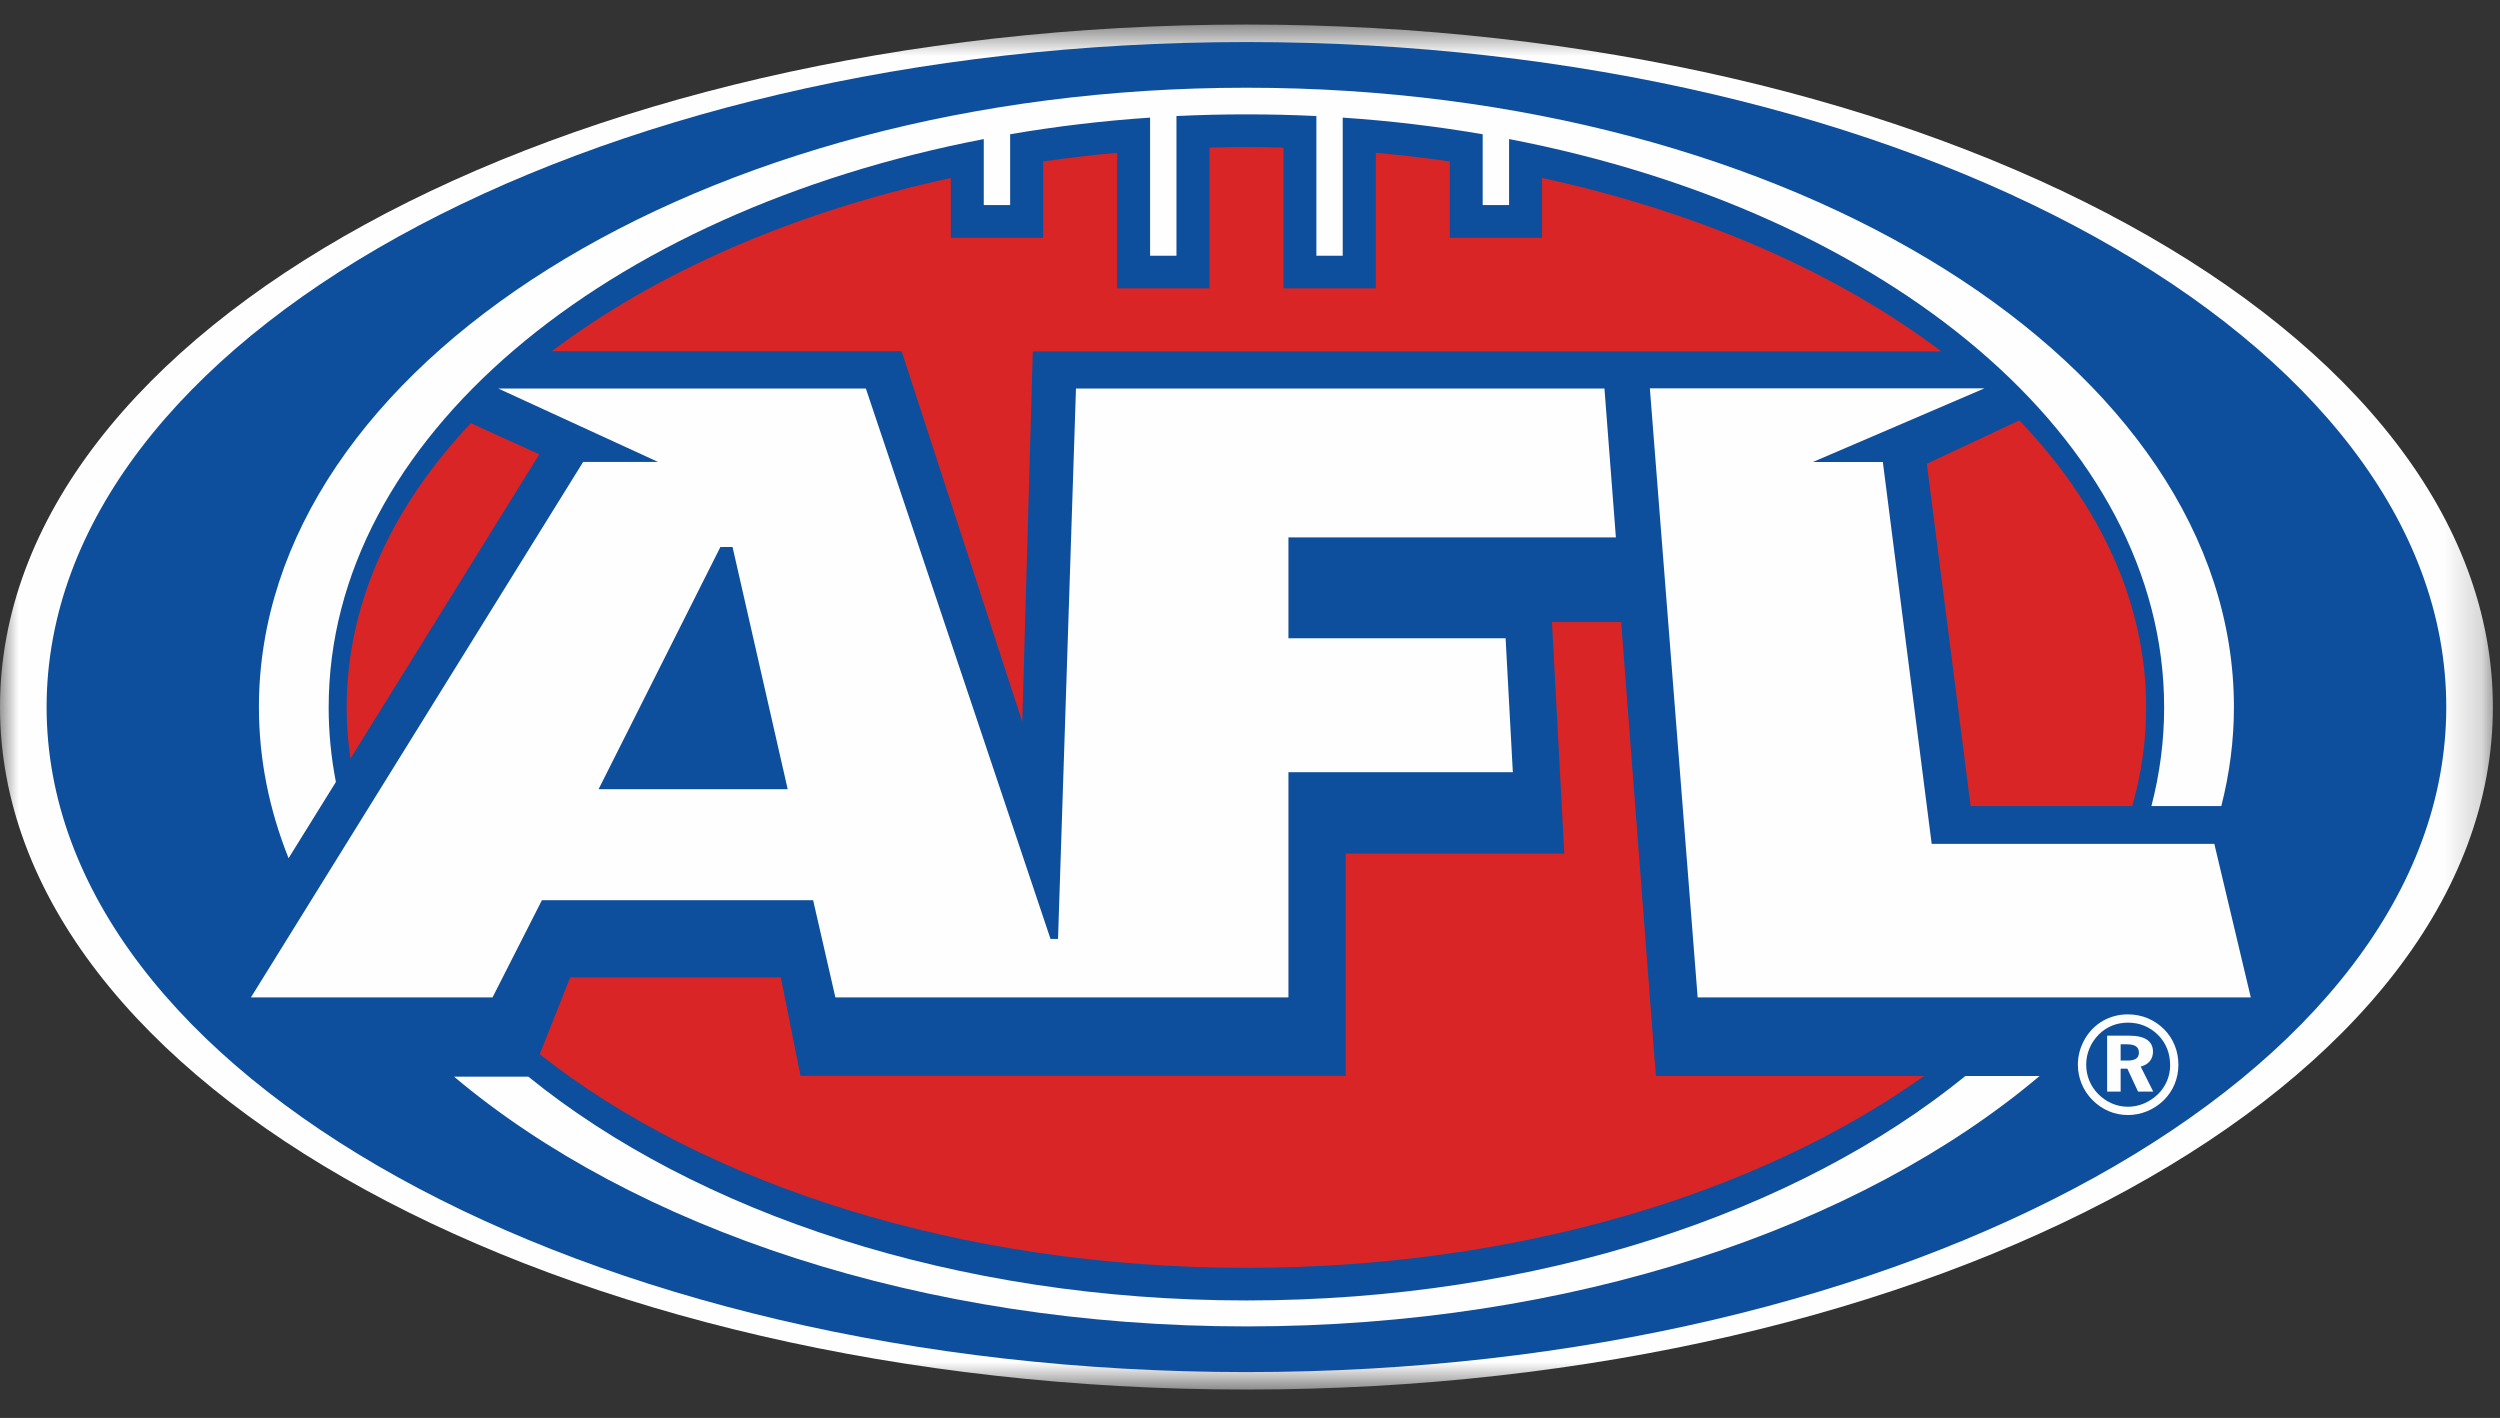 <svg width="67" height="38" viewBox="0 0 67 38" fill="none" xmlns="http://www.w3.org/2000/svg">
<rect x="0" y="0" width="67" height="38" fill="#333333" stroke="none"/>
<mask id="mask0_1189_28245" style="mask-type:alpha" maskUnits="userSpaceOnUse" x="0" y="0" width="67" height="38">
<path fill-rule="evenodd" clip-rule="evenodd" d="M33.404 37.24H0V0.658H33.404H66.808V37.24H33.404Z" fill="white"/>
</mask>
<g mask="url(#mask0_1189_28245)">
<path fill-rule="evenodd" clip-rule="evenodd" d="M0 18.949C0 8.847 14.956 0.658 33.404 0.658C51.853 0.658 66.809 8.847 66.809 18.949C66.809 29.051 51.853 37.24 33.404 37.24C14.956 37.24 0 29.051 0 18.949Z" fill="#FEFEFE"/>
</g>
<path fill-rule="evenodd" clip-rule="evenodd" d="M1.249 18.949C1.249 9.105 15.645 1.127 33.404 1.127C51.163 1.127 65.56 9.105 65.56 18.949C65.56 28.792 51.163 36.772 33.404 36.772C15.645 36.772 1.249 28.792 1.249 18.949Z" fill="#0D4F9C"/>
<path fill-rule="evenodd" clip-rule="evenodd" d="M36.065 28.833H21.453L20.926 26.193H15.282L14.465 28.253C18.88 31.739 25.722 33.978 33.404 33.978C40.648 33.978 47.143 31.987 51.563 28.837H44.378L43.447 16.671H41.593L41.923 22.875H36.065V28.833Z" fill="#D92525"/>
<path fill-rule="evenodd" clip-rule="evenodd" d="M14.79 9.412H24.164L27.397 19.347L27.679 9.418H52.028C49.241 7.311 45.551 5.686 41.327 4.77V6.373H38.853V4.326C38.202 4.232 37.541 4.155 36.871 4.095V7.728H34.397V3.955C34.067 3.946 33.738 3.94 33.405 3.94C33.073 3.94 32.743 3.946 32.414 3.955V7.728H29.939V4.095C29.269 4.155 28.608 4.232 27.957 4.326V6.373H25.482V4.77C21.262 5.686 17.575 7.308 14.79 9.412Z" fill="#D92525"/>
<path fill-rule="evenodd" clip-rule="evenodd" d="M51.639 12.429L52.813 21.602H57.143C57.389 20.745 57.517 19.861 57.517 18.959C57.517 16.148 56.276 13.517 54.117 11.267L51.639 12.429Z" fill="#D92525"/>
<path fill-rule="evenodd" clip-rule="evenodd" d="M14.453 12.175L12.619 11.342C10.505 13.575 9.291 16.179 9.291 18.959C9.291 19.422 9.325 19.878 9.392 20.33L14.453 12.175Z" fill="#D92525"/>
<path fill-rule="evenodd" clip-rule="evenodd" d="M40.35 17.106L40.544 20.695H34.53V26.73H22.388L21.792 24.126H14.523L13.2 26.73H6.725L15.628 12.38H17.636L13.352 10.412H23.205L28.154 25.164H28.355L28.836 10.412H42.999L43.306 14.403H34.53V17.106H40.35ZM60.321 26.73H45.497L44.216 10.407H53.185L48.587 12.381H50.46L51.769 22.616H59.344L60.321 26.73Z" fill="#FEFEFE"/>
<path fill-rule="evenodd" clip-rule="evenodd" d="M19.632 14.659H19.307L16.042 21.15H21.11L19.632 14.659Z" fill="#0D4F9C"/>
<path fill-rule="evenodd" clip-rule="evenodd" d="M33.404 2.351C18.788 2.351 6.939 9.782 6.939 18.949C6.939 20.347 7.215 21.703 7.734 23L9.002 20.957C8.875 20.303 8.808 19.635 8.808 18.959C8.808 11.761 16.212 5.683 26.365 3.727V5.495H27.072V3.598C28.287 3.389 29.54 3.238 30.822 3.152V6.853H31.529V3.11C32.148 3.08 32.773 3.065 33.404 3.065C34.034 3.065 34.66 3.08 35.279 3.11V6.853H35.985V3.152C37.267 3.238 38.52 3.389 39.736 3.598V5.495H40.443V3.727C50.596 5.683 57.999 11.761 57.999 18.959C57.999 19.86 57.881 20.743 57.658 21.602H59.531C59.752 20.738 59.869 19.852 59.869 18.949C59.869 9.782 48.02 2.351 33.404 2.351Z" fill="#FEFEFE"/>
<path fill-rule="evenodd" clip-rule="evenodd" d="M33.404 34.852C25.612 34.852 18.667 32.51 14.16 28.855H12.169C16.993 32.916 24.709 35.548 33.404 35.548C42.113 35.548 49.838 32.909 54.661 28.837H52.672C48.166 32.502 41.21 34.852 33.404 34.852Z" fill="#FEFEFE"/>
<path fill-rule="evenodd" clip-rule="evenodd" d="M56.833 27.987H56.994C57.214 27.987 57.323 28.054 57.323 28.21C57.323 28.359 57.223 28.423 57.013 28.423H56.833V27.987ZM56.471 27.756V29.255H56.833V28.64H57.013L57.3 29.255H57.707L57.371 28.585C57.577 28.534 57.7 28.386 57.7 28.188C57.7 27.901 57.486 27.756 57.057 27.756H56.471ZM57.028 27.185C56.541 27.185 56.123 27.426 55.883 27.83C55.749 28.058 55.687 28.293 55.687 28.534C55.687 28.883 55.821 29.218 56.072 29.475C56.33 29.739 56.667 29.883 57.028 29.883C57.378 29.883 57.721 29.746 57.985 29.49C58.241 29.24 58.381 28.905 58.381 28.534C58.381 28.173 58.248 27.838 58 27.587C57.74 27.326 57.401 27.185 57.028 27.185ZM57.032 27.407C57.345 27.407 57.621 27.521 57.84 27.741C58.052 27.957 58.16 28.229 58.16 28.552C58.16 28.841 58.041 29.125 57.829 29.329C57.606 29.541 57.323 29.661 57.028 29.661C56.73 29.661 56.444 29.538 56.23 29.318C56.02 29.106 55.91 28.827 55.91 28.53C55.91 28.232 56.031 27.943 56.249 27.723C56.459 27.514 56.726 27.407 57.032 27.407Z" fill="#FEFEFE"/>
</svg>
